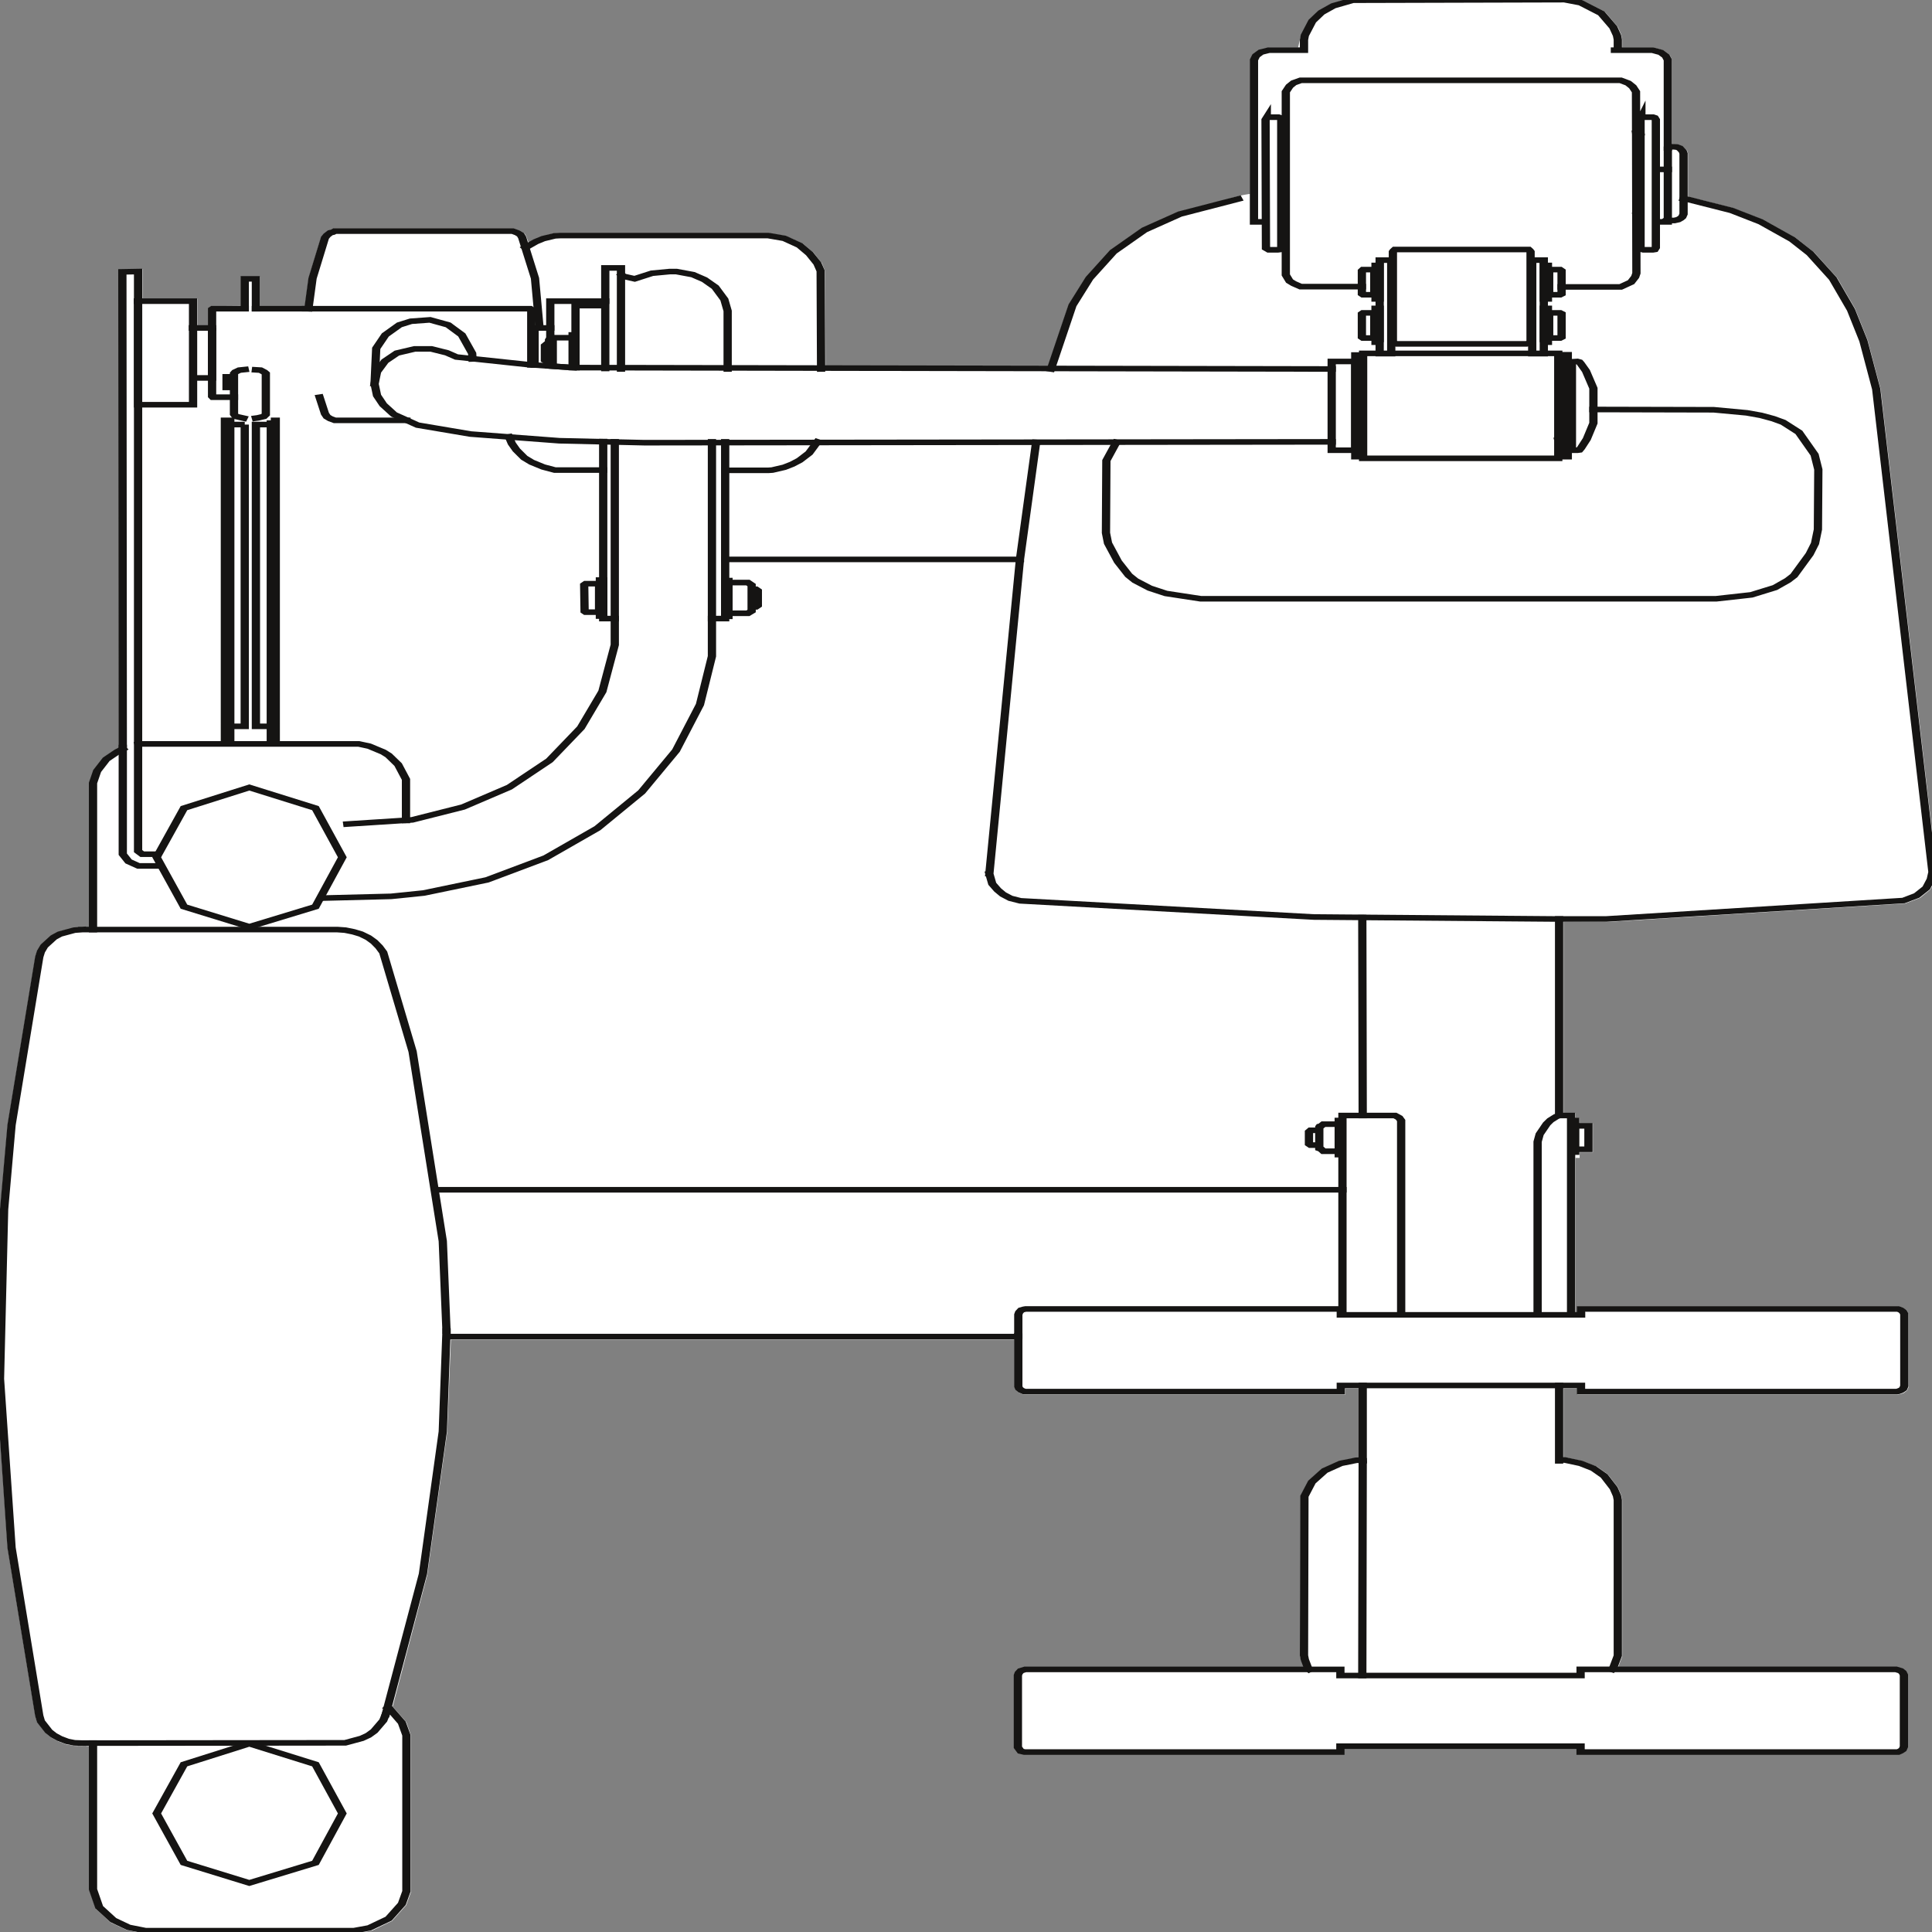 <svg xmlns:xlink="http://www.w3.org/1999/xlink" xmlns="http://www.w3.org/2000/svg" preserveAspectRatio="none" viewBox="0 0 100 100"><rect x="0" y="0" width="100" height="100" fill="#808080" stroke="none"/><defs><g id="sprite0"><use height="346.85" width="234.7" xlink:href="#shape0"/></g><g id="shape0"><path d="M33.85 133.7v-.35h-.6v.35h.6m169.1-107.35l.55.1.45.25.05.05.45.65.05.05v.1l.1.4v7.8l.3.1 5.2 1.95h.05v.05l3.55 2.05h.05l.05.05 3.8 3.15.05.05 2.15 2.5.05.05 2.75 4.5v.05l.05.05 2.2 5.6v.05l1.5 5.55v.05l1.55 8.65 6.8 86.5v.15l-.2 1.3v.1l-.6 1.6-1.2 1.45-.05.05-.1.05-1.6.9-.1.05h-.1l-35.95 3.3-5.25-.05v34.25H191v.9h.5v.95h1.6v5.2h-1.6v1h-.5v28.05h.2v-1.45h39l.55.3v.05l.35.4v.05l.2.55v13.05l-.2.65-.4.45-.4.2-.4.1h-38.7v-1.1h-1.65v12.35h.3l1.95.65 1.7.95.1.05 1.3 1.35v.05l.05.05 1.15 2.2.05.1v.05l.4 1.35v.05l.1.75v28.05l-.55 2.15-.1.2h33.8l.55.25.25.3.15.45v12.85l-.15.5-.25.25-.3.2h-38.4v-1.05H162.6v1.05h-38.2l-.45-.15-.35-.7v-12.9l.35-.8.55-.25h34.35l-.15-.2-.05-.3h-.5l-.3-1.1-.05-.05-.1-.75.05-28.65.05-.1.9-2.65.05-.05 1.6-2.1 2.05-1.35.05-.05 1.95-.55v-.05h.4v-12.4h-1.65v1.1h-38.9l-.45-.3-.1-.05-.1-.1-.25-.3-.05-.05-.15-.5v-8.55H55L54.55 257l-2.4 25.5v.05l-4.2 23.65.05.05.05.05 1.5 2.55.05.05.55 2.35V339.45l-.55 2.25v.05l-.05.05-1.6 2.65-.05.1-2.45 1.75h-.05l-1.95.55H18l-2.15-.65h-.05l-1.95-1.35-1.75-2.4-.05-.05v-.1l-.75-3.2-.05-.1v-25.75l-1.8-.05-.95-.25h-.05l-.05-.05-.9-.5-.05-.05-.75-.6-.05-.05-.6-.7-.05-.05v-.05l-.95-1.8-.05-.05-.05-.1-.2-1v-.05L1.4 277.8 0 247.55l.5-30.4.9-15.1V202l3.35-30.1v-.05l.2-.95.05-.05.4-1.1h.05l1.15-1.55.05-.1h.05l.75-.6.05-.05.05-.05 1.75-.7.1-.05h1.85v-25.9l.05-.05.5-2.15v-.05l1.1-2.15.1-.15 1.35-1.35h.05v-.05l.45-.35-.05-85.65 2.9-.1V54h6.65v4.8h1.3v-3.05l.4-.4 3.55-.05V50h2.35v5.35h5.4l.45-5v-.05l1.5-7.25.35-.65.55-.55.3-.15q.15-.1.35-.25h21.8l.7.4.45.4.1.05.25.65V43l.25 1 .55-.5.05-.05h.05l.9-.55.1-.05 1.45-.55h.05l.65-.05h25.3l.05.05 1.95.5h.05l2 1.35.05.05 1.2 1.5.05.05.95 1.8h.05v.05l.4 1.45.05 16.95 26.95.05 2.45-10.9.05-.05v-.05l2.05-4.85.05-.05 2.9-4.75.05-.1 3.75-3.9h.05l.05-.05 4.3-2.85.1-.05 5.9-2.25h.05l.2-.1h.05q.35-.25.85-.4.7-.3 1.55-.45v-24l.3-.9v-.05l.8-.8 1.15-.45h3.55l.35-2.25h.05v-.05l.9-2.55v-.05l1.15-1.65.05-.05.05-.05 1.45-1.2L164 .1l25.8-.1 2.1.6.05.05 2.5 1.9.1.1.05.05 1.5 2.6.45 1.45v.1l.1.75v1.45h3.8l1.2.5.1.1.65.7.3.9v15.1h.25m-7.35 272.9l-.15.3h.5l-.15-.35-.15-.1-.05.15" fill="#fff" fill-rule="evenodd" class="fill"/></g><g id="sprite1" stroke-width="1"  transform="translate(117.5 173.55)"><use height="347.15" stroke-width="1"  transform="translate(-117.5 -173.55)" width="235" xlink:href="#shape1"/></g><g id="shape1"><path d="M165.35 52.05h-7.4l-.85-.55-.5-.45-.45-1.1v-32.8l.45-1 .5-.6.85-.45h38.7l.9.5.55.65.4.9.05 32.5-.15.65-.5.95-1.25.85h-7.15M199.15 21.8l.2-.1h1.2l.2.1.15.35v22.9l-.15.35-.2.05h-1.15l-.25-.1-.1-.25v-23l.1-.3zM199.05 24.5l-.55.05M198.55 38.55l.45.05M200.9 40.45v-9.4h1.45v9.4h-1.45z" fill="none" stroke="#151413" stroke-linecap="square" stroke-miterlimit="10" stroke-width="1"   class="line"/><path d="M84.85-133.6l.25.25h.55l.45-.15.3-.25.2-.25.15-.5v-10.85l-.1-.4-.35-.55-.35-.2-.35-.05h-.5l-.25.2v3.85" fill="none" stroke="#151413" stroke-linecap="square" stroke-miterlimit="10" class="line" stroke-width="1"  transform="translate(117.5 173.55)"/><path d="M153.85 21.8l.25-.1h1.15l.2.1.15.25v23l-.15.35-.25.05h-1.1l-.35-.3-.05-23 .15-.35z" fill="none" stroke="#151413" stroke-linecap="square" stroke-miterlimit="10" stroke-width="1"   class="line"/><path d="M78.45-163.85H83l1 .4.6.65.25.7v15.75M36.2-133.1h-1.4v-29l.25-.75.6-.65.95-.35h3.9M40.85-163.85v-1.85l.1-.8.9-2.55 1.1-1.55 1.45-1.2 2.35-1 25.6-.1 1.95.55 2.5 1.9 1.45 2.5.45 1.45.1.75v1.9M6.25 140.1v-12.9l.1-.4.25-.4.55-.25h38.1v1.1H74.3v-1.1h38.15l.55.25.25.3.15.45V140l-.15.5-.25.25-.3.2H74.3v-1.05H45.25v1.05H7.05l-.45-.15-.35-.7zM47.95 75.3H45.3v1.1H7.05l-.4-.25-.25-.3-.1-.35v-9.1M74.35 62.65V61.6h38.35l.35.2.25.3.15.4v12.9l-.15.5-.25.25-.35.2-.2.05H74.35v-1.1h-26.4" fill="none" stroke="#151413" stroke-linecap="square" stroke-miterlimit="10" class="line" stroke-width="1"  transform="translate(117.5 173.55)"/><path d="M123.8 239.95v-3.8l.1-.4.25-.4.35-.15.2-.05h38.1v1.05h29.05" fill="none" stroke="#151413" stroke-linecap="square" stroke-miterlimit="10" stroke-width="1"   class="line"/><path d="M47.9-8.5l.05 35.45" fill="none" stroke="#151413" stroke-linecap="square" stroke-miterlimit="10" class="line" stroke-width="1"  transform="translate(117.5 173.55)"/><path d="M163 236.2v-35.7h6.35l.5.4.25.5v34.8M162.55 207.5v-6.1h.45v6.1h-.45z" fill="none" stroke="#151413" stroke-linecap="square" stroke-miterlimit="10" stroke-width="1"   class="line"/><path d="M162.55 206.9h-1.85l-.3-.4-.2-.1v-3.85l.05-.1.15-.05.3-.35h1.85M160.2 205.8h-1.05l-.2-.2v-2.2l.2-.25h1.05" fill="none" stroke="#151413" stroke-linecap="square" stroke-miterlimit="10" stroke-width="1"   class="line"/><path d="M71.7 26.95v-35.2M69.1 62.65v-31l.25-1.35.85-1.85.45-.65.7-.65.35-.2h1.45v35.7M73.65 34v-6.15h-.5V34h.5zM75.25 33v-4.2h-1.6V33h1.6z" fill="none" stroke="#151413" stroke-linecap="square" stroke-miterlimit="10" class="line" stroke-width="1"  transform="translate(117.5 173.55)"/><path d="M165.45 262.35l-.05 38.45" fill="none" stroke="#151413" stroke-linecap="square" stroke-miterlimit="10" stroke-width="1"   class="line"/><path d="M47.95 75.3v13.5M71.7 75.3v13.5M41.5 126.15l-.15-.2-.4-1.55-.1-.75.05-28.5.9-2.55 1.55-2.05 1.95-1.3 1.85-.55.8-.05M71.7 88.65h.7l1.9.6 1.55.9 1.3 1.35 1.15 2.2.4 1.35.1.75v27.9l-.55 2.15-.15.3M6.3 66.55h-69.15M45.5 40.25H-63.95M-70.2 134.2l4.5-25.15 2.4-25.5.45-18" fill="none" stroke="#151413" stroke-linecap="square" stroke-miterlimit="10" class="line" stroke-width="1"  transform="translate(117.5 173.55)"/><path d="M11.9 312.9l30.5-.05 2-.8.8-.55.7-.75 1.1-1.9.3-1.1" fill="none" stroke="#151413" stroke-linecap="square" stroke-miterlimit="10" stroke-width="1"   class="line"/><path d="M-106.9 139.35h1.3M-106.9-6.35l-.95.1-1.75.7-.75.6-1.15 1.55-.4 1-.2.95-3.35 30.1-.9 15.1-.5 30.35 1.4 30.25 3.35 30.1.2 1 .95 1.8.6.7.75.6.9.5.85.25.95.05M-105.7-6.35h-1.2M-62.85 65.55l-.45-16.1-3.65-33.95-3.55-17.75-.5-1-.6-.9-.7-.75-.9-.65-.9-.4-1-.3-.95-.1h-29.65M-105.6 139.35v26.2l.75 3.2 1.7 2.3 1.85 1.3 2.05.6h25.2l1.85-.5 2.35-1.65 1.6-2.65.55-2.25v-27.95l-.55-2.25-1.5-2.55-.2-.15" fill="none" stroke="#151413" stroke-linecap="square" stroke-miterlimit="10" class="line" stroke-width="1"  transform="translate(117.5 173.55)"/><path d="M-105.6-6.35V-32.6l.5-2.15 1.1-2.1 1.35-1.35.65-.5" fill="none" stroke="#151413" stroke-linecap="square" stroke-miterlimit="10" class="line" stroke-width="1"  transform="translate(117.5 173.55)"/><path d="M17.4 134l.25-.05h26.4l1.25.4 1.7 1.05.65.6 1.15 1.65.95 2.65v7.35M38.8 334.35l3.25-8.85-3.25-8.8-8-3.7-7.9 3.7-3.3 8.8 3.3 8.85 7.9 3.6 8-3.6zM22.9 145.45l-3.3 8.8 3.3 8.85 7.9 3.6 8-3.6 3.25-8.85-3.25-8.8-8-3.7-7.9 3.7z" fill="none" stroke="#151413" stroke-linecap="square" stroke-miterlimit="10" stroke-width="1"   class="line"/><path d="M-87.25-117.6v-5.3h1.35v5.35" fill="none" stroke="#151413" stroke-linecap="square" stroke-miterlimit="10" class="line" stroke-width="1"  transform="translate(117.5 173.55)"/><path d="M30.25 76.75v54.05H28.5V76.75h1.75zM28.5 76v57.35h-.65V76h.65zM31.6 76.75v54.05h1.8V76.75h-1.8zM33.4 76v57.35h.6V76h-.6zM30.25 66.9l-.65.1-.5.35-.15.25v7.3l.1.2.15.2.9.3M31.6 75.6l.25-.05.7-.25.25-.35V67.6l-.2-.25-.45-.35-.55-.05M28.05 70.1v-1.9h.9v1.9h-.9z" fill="none" stroke="#151413" stroke-linecap="square" stroke-miterlimit="10" stroke-width="1"   class="line"/><path d="M-91.2-114.7v-2.75l.1-.1h3.85" fill="none" stroke="#151413" stroke-linecap="square" stroke-miterlimit="10" class="line" stroke-width="1"  transform="translate(117.5 173.55)"/><path d="M28.95 71.85H26.4l-.1-.15V59.85" fill="none" stroke="#151413" stroke-linecap="square" stroke-miterlimit="10" stroke-width="1"   class="line"/><path d="M-93.5-114.1h2.3" fill="none" stroke="#151413" stroke-linecap="square" stroke-miterlimit="10" class="line" stroke-width="1"  transform="translate(117.5 173.55)"/><path d="M26.3 59.85v8.55H24v-8.95M17.35 54.65V73.2H24V59.45" fill="none" stroke="#151413" stroke-linecap="square" stroke-miterlimit="10" stroke-width="1"   class="line"/><path d="M-93.5-114.1v-4.8h-6.65" fill="none" stroke="#151413" stroke-linecap="square" stroke-miterlimit="10" class="line" stroke-width="1"  transform="translate(117.5 173.55)"/><path d="M17.35 54.65v98.5l.5.55h1.8" fill="none" stroke="#151413" stroke-linecap="square" stroke-miterlimit="10" stroke-width="1"   class="line"/><path d="M-100.15-120.85v1.95M-102-38.95l-.05-85.2 1.9-.05v3.35" fill="none" stroke="#151413" stroke-linecap="square" stroke-miterlimit="10" class="line" stroke-width="1"  transform="translate(117.5 173.55)"/><path d="M19.7 155.8h-2.3l-1.2-.8-.7-1.3v-19.1M37.65 56h27.1l.15.15v9.9" fill="none" stroke="#151413" stroke-linecap="square" stroke-miterlimit="10" stroke-width="1"   class="line"/><path d="M-85.9-117.55h6.05M-59.7-108.55l-.05-1-1.25-3.3-1.65-1.8-2.2-.9-2.3.25-1.4.65-1.7 1.8-1.1 2.4-.2 6.35.3 2.1.75 1.65 1.3 1.75 2.85 1.9 6.4 1.6 10.75 1.2 10.3.35 83.1-.15" fill="none" stroke="#151413" stroke-linecap="square" stroke-miterlimit="10" class="line" stroke-width="1"  transform="translate(117.5 173.55)"/><path d="M-71.55-104.1l.3-2.15.95-1.9 1.45-1.45 2.15-.75h2l1.9.7 1.15.75 8.9 1.4h.15l5 .5 91.8.25" fill="none" stroke="#151413" stroke-linecap="square" stroke-miterlimit="10" class="line" stroke-width="1"  transform="translate(117.5 173.55)"/><path d="M39.3 71.85l.65 2.95.25.55.4.35.55.3h8.65" fill="none" stroke="#151413" stroke-linecap="square" stroke-miterlimit="10" stroke-width="1"   class="line"/><path d="M-79.55-117.55l.5-5.45 1.5-7.25.25-.45.4-.45.3-.1.25-.2h21.5l.55.3.4.35.2.5 1.55 7.3.55 8.9" fill="none" stroke="#151413" stroke-linecap="square" stroke-miterlimit="10" class="line" stroke-width="1"  transform="translate(117.5 173.55)"/><path d="M65.3 66.1v-6.65h1.9" fill="none" stroke="#151413" stroke-linecap="square" stroke-miterlimit="10" stroke-width="1"   class="line"/><path d="M-77.55-12l8-.3 3.95-.6 7.65-2.35 7.1-3.95 6.25-5.3 5.35-6.5 4.15-7.4 2.9-8.25 1.45-8.65v-38.4" fill="none" stroke="#151413" stroke-linecap="square" stroke-miterlimit="10" class="line" stroke-width="1"  transform="translate(117.5 173.55)"/><path d="M-74.85-25.25L-67-26l6.15-2.3 5.6-3.55 4.85-4.8 3.8-5.85L-44-49l1.5-8.35V-93.7" fill="none" stroke="#151413" stroke-linecap="square" stroke-miterlimit="10" class="line" stroke-width="1"  transform="translate(117.5 173.55)"/><path d="M62.2 78.95l.35 1.2.55 1.15.95 1.4.9.8 1.4.85 1.4.55h5.85" fill="none" stroke="#151413" stroke-linecap="square" stroke-miterlimit="10" stroke-width="1"   class="line"/><path d="M73.6 79.8v31.7H75M88.35 79.85v31.65h-1.6" fill="none" stroke="#151413" stroke-linecap="square" stroke-miterlimit="10" stroke-width="1"   class="line"/><path d="M73.2 111.05v-6.45h.4v6.45h-.4zM73.2 105.4v4.75h-.1v-4.75h.1zM73.1 105.25h-1.6l-.2.2.05 4.75.15.15h1.6M88.75 104.7v6.4h-.4v-6.4h.4zM88.75 110.55h2.35l.45-.4v-4.65l-.45-.45h-2.35M91.55 109.4h.5l.25-.25v-2.65l-.25-.25h-.5M88.35 84.95h5.2l.5-.05 1.45-.5.95-.55.9-.7 1.15-1.3 1-2" fill="none" stroke="#151413" stroke-linecap="square" stroke-miterlimit="10" stroke-width="1"   class="line"/><path d="M-17.55-106.75l-.05-17.55-.4-1.35-.95-1.75-1.2-1.5-1.85-1.25-1.95-.5H-49.1l-.65.05-1.4.5-.9.55-1.25 1.05" fill="none" stroke="#151413" stroke-linecap="square" stroke-miterlimit="10" class="line" stroke-width="1"  transform="translate(117.5 173.55)"/><path d="M73.85 66.7v-18h1.9v18.1M73.85 66.7V55.45h-3.6v11.1M69.9 66.55V60.7h.35v5.85h-.35zM67.5 66.3v-5.1h2.4v5.35l-2.4-.25zM67.05 66.2v-4.6l.05-.1h.15l.25-.3M67.05 65.5h-.25l-.25-.25V62.6l.25-.3h.25" fill="none" stroke="#151413" stroke-linecap="square" stroke-miterlimit="10" stroke-width="1"   class="line"/><path d="M67.2 61.5v-6.85h6.65M75.85 49.95l.2.25 1.35.45 2.1-1 2.15-.3h.8l2 .55 1.4.9 1.3 1.35 1.1 2.2.4 2.05v10.4" fill="none" stroke="#151413" stroke-linecap="square" stroke-miterlimit="10" stroke-width="1"   class="line"/><path d="M71.25-8.25h6.15l35.95-3.3 1.6-.9 1.15-1.35.55-1.55.2-1.3-6.8-86.5-1.55-8.65-1.5-5.55-2.2-5.6-2.75-4.5-2.15-2.5-3.8-3.15-3.55-2.05-5.2-1.95-.6-.15M2.8-16.35l.35 1.8.65 1.1.65.8.9.7 1.2.45 35.5 2.9 29.2.35M32.9-137.2l-7.05 2.7-4.3 2.85-3.75 3.9-2.9 4.75-2.05 4.85-2.6 11.4M8.45-93.6L6.5-72.65l-3.7 56.3M-29.15-72.65H6.5M47.05-92.2H44.2v-15.9h2.85v15.9z" fill="none" stroke="#151413" stroke-linecap="square" stroke-miterlimit="10" class="line" stroke-width="1"  transform="translate(117.5 173.55)"/><path d="M47.05-91.05v-18.2H48v18.2h-.95zM48-90.75v-18.8h23.6v18.8H48zM71.85-91.05v-18.25h.9v18.25h-.9zM71.85-94.1l-.25.05M71.85-106.75h-.25M72.75-94.05v-12.7h.5v12.7h-.5zM73.25-106.75v-1.2l.1-.1.55-.05.25.1.15.25.65 1.35.9 3.1v6.25l-.8 2.85-.7 1.6-.2.35-.25.05h-.5l-.15-.15v-1.7" fill="none" stroke="#151413" stroke-linecap="square" stroke-miterlimit="10" class="line" stroke-width="1"  transform="translate(117.5 173.55)"/><path d="M135.65 79.95l-1.2 3.25-.05 12.95.25 1.85 1.2 3.3 1.3 2.45.8.95q.9.7 1.75 1.35l1.95.95 4.2.95h62.35l4.25-.7 2.85-1.3 1.55-1.3.75-.85 1.9-3.85.65-1.9.35-2.5.05-10.75-.45-2.65-1.9-4-1.9-1.8-1.2-.65-1.5-.6-1.7-.45-4-.55-14.55-.05" fill="none" stroke="#151413" stroke-linecap="square" stroke-miterlimit="10" stroke-width="1"   class="line"/><path d="M51.4-126.25v16.75H50v-16.75h1.4z" fill="none" stroke="#151413" stroke-linecap="square" stroke-miterlimit="10" class="line" stroke-width="1"  transform="translate(117.5 173.55)"/><path d="M167.5 62v-6.05h-.5V62h.5zM166.85 61.15V56.9h.15v4.25h-.15zM166.85 61.25h-1.35l-.15-.15v-4.2l.15-.15h1.35M167 48.25v6h.5v-6h-.5zM167 49.2v4.2h-.15v-4.2h.15zM166.85 53.5h-1.35l-.15-.15V49.2l.15-.2h1.35M187.35 62v-6.05h.5V62h-.5zM188 61.15V56.9h-.15v4.25h.15zM188 61.25h1.3l.2-.15v-4.2l-.2-.15H188M187.85 48.25v6h-.5v-6h.5zM187.85 49.2v4.2h.15v-4.2h-.15zM188 53.5h1.3l.2-.15V49.2l-.2-.2H188" fill="none" stroke="#151413" stroke-linecap="square" stroke-miterlimit="10" stroke-width="1"   class="line"/><path d="M69.85-126.25v16.75h-1.4v-16.75h1.4z" fill="none" stroke="#151413" stroke-linecap="square" stroke-miterlimit="10" class="line" stroke-width="1"  transform="translate(117.5 173.55)"/><path d="M169.35 45.4l-.15.2-.1.2v16.05l.1.25.15.1.2.1h15.7l.25-.1.15-.1.1-.25V45.8l-.1-.2-.15-.2h-16.15z" fill="none" stroke="#151413" stroke-linecap="square" stroke-miterlimit="10" stroke-width="1"   class="line"/></g></defs><g><use height="346.85" id="fill" transform="matrix(.428 0 0 .289 -.2 -.15)" width="234.7" xlink:href="#sprite0"/><use height="347.15" id="line" transform="matrix(.428 0 0 .289 -.279 -.206)" width="235" xlink:href="#sprite1"/></g></svg>